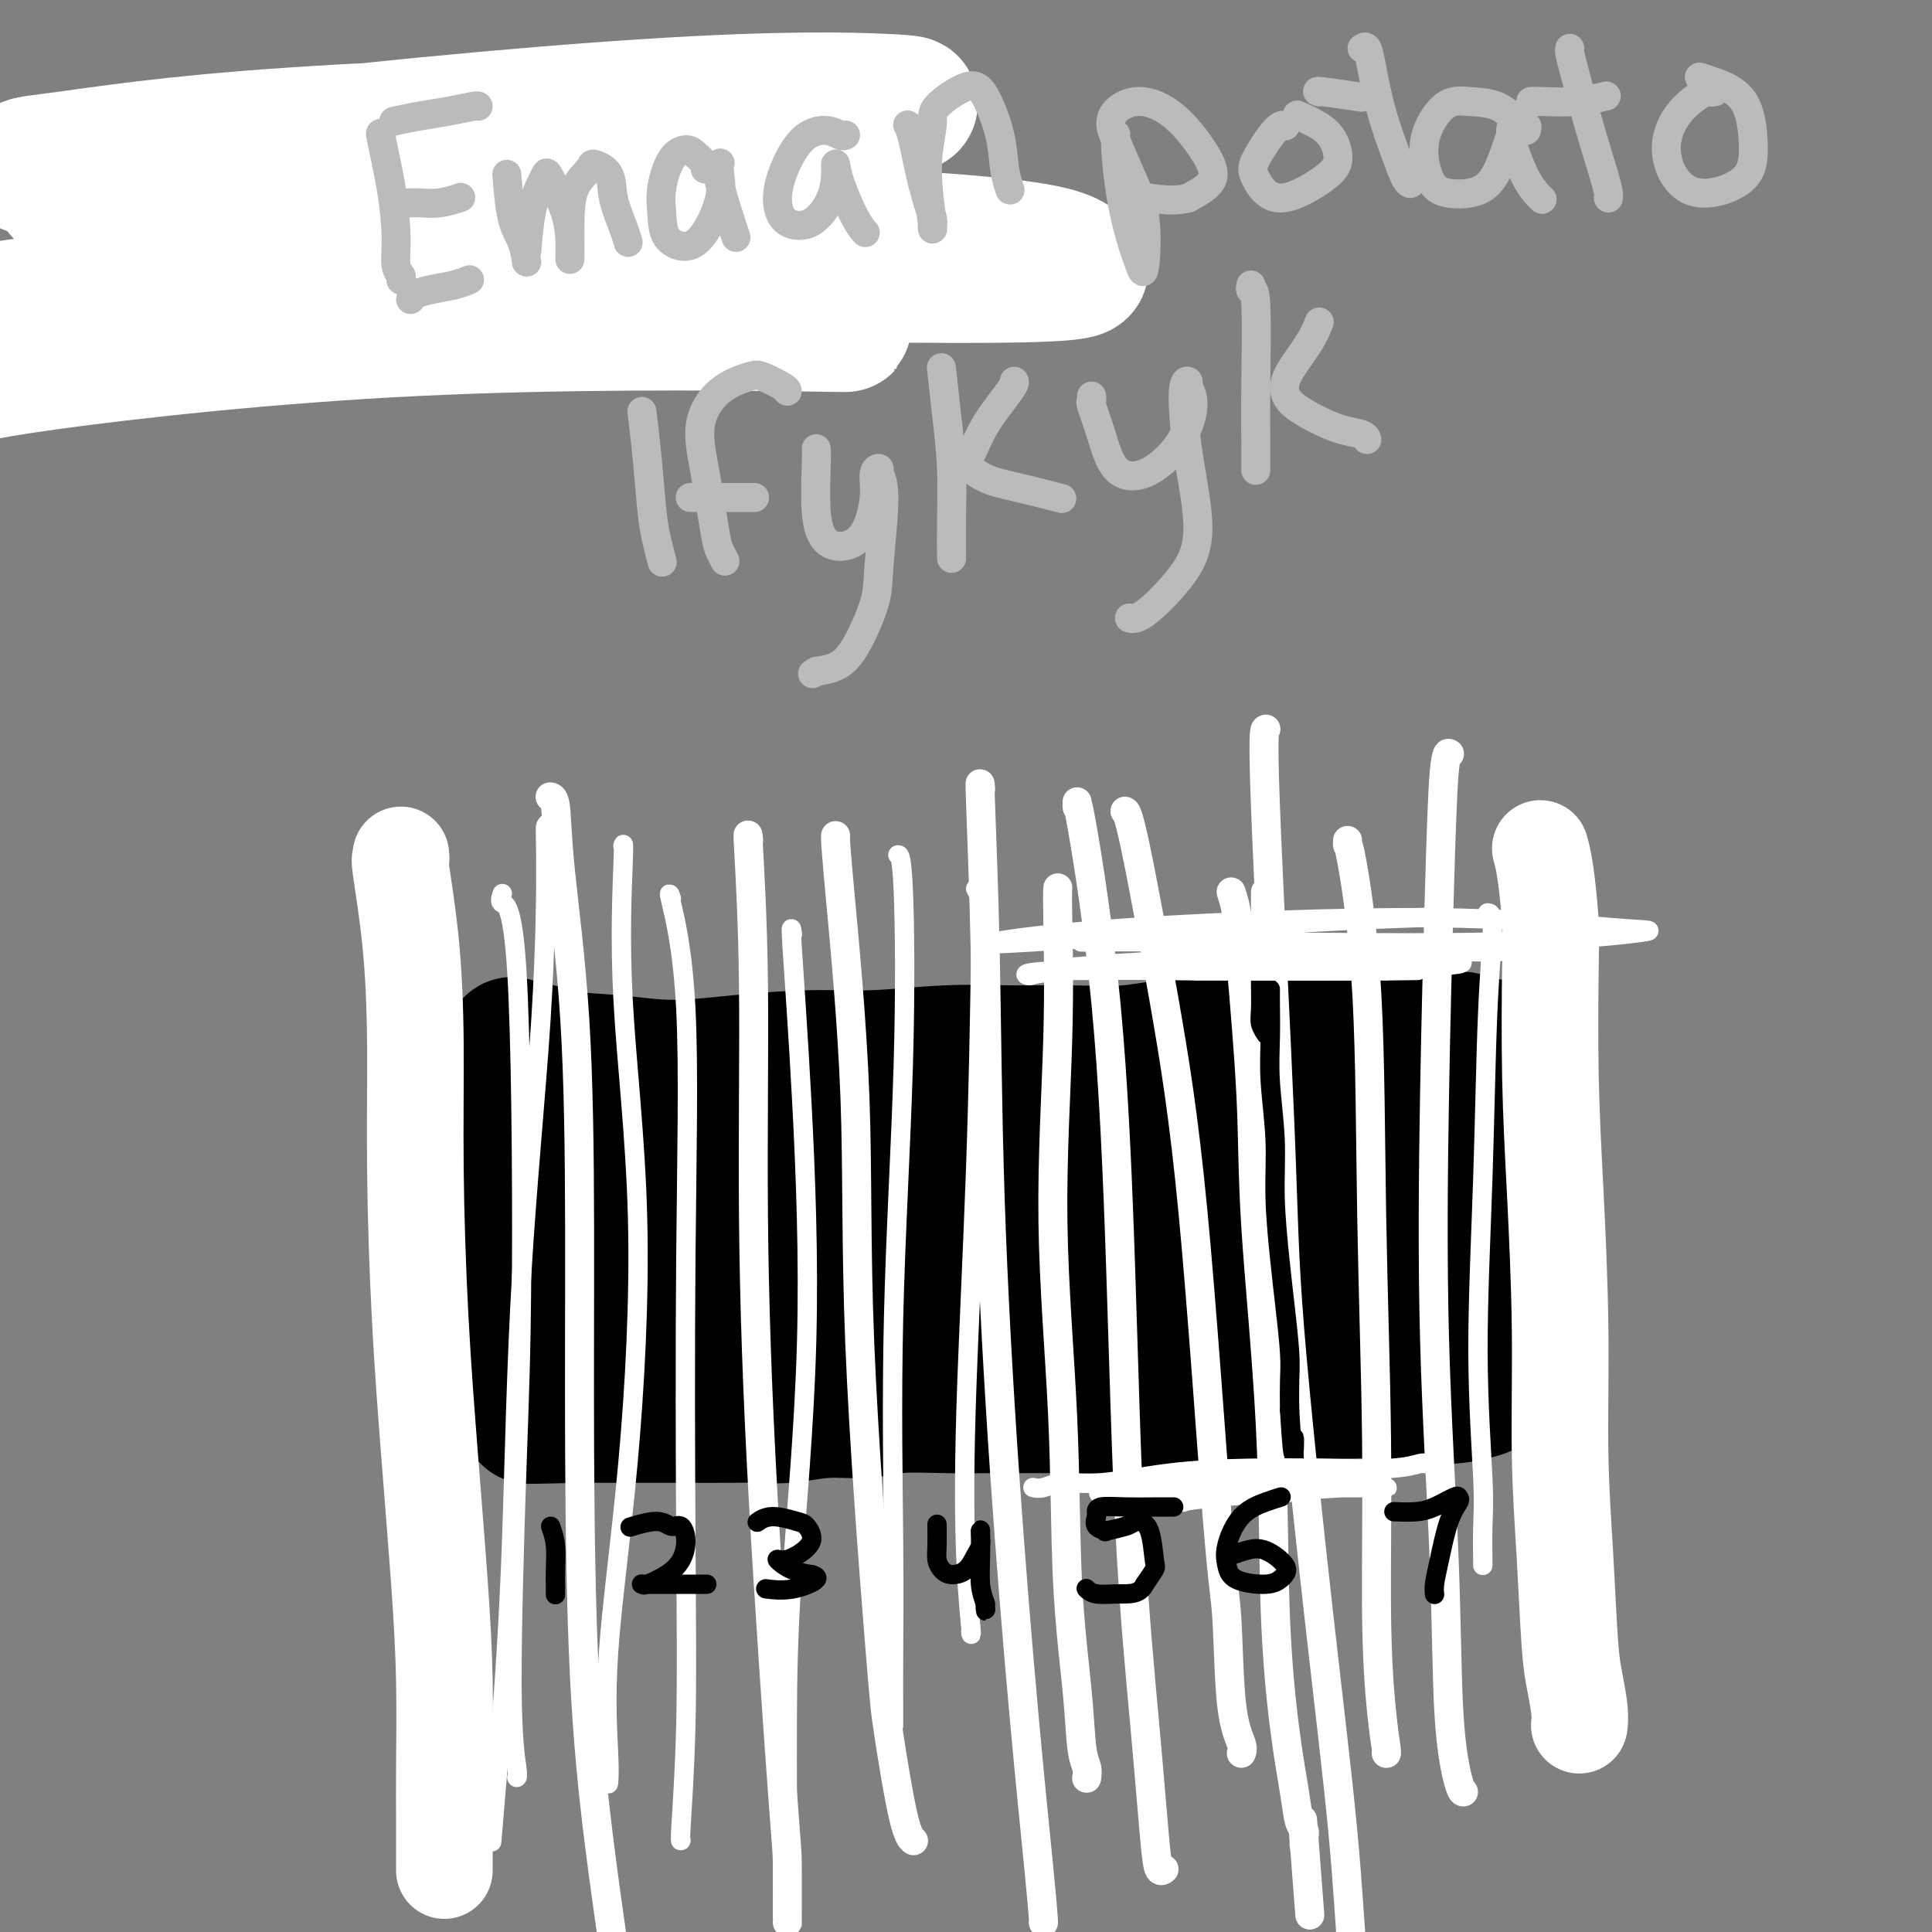 <svg viewBox='0 0 400 400' version='1.1' xmlns='http://www.w3.org/2000/svg' xmlns:xlink='http://www.w3.org/1999/xlink'><rect x="0" y="0" width="400" height="400" fill="#808080" stroke="none"/><g fill='none' stroke='rgb(0,0,0)' stroke-width='28' stroke-linecap='round' stroke-linejoin='round'><path d='M124,226c-0.213,0.082 -0.426,0.163 0,0c0.426,-0.163 1.491,-0.572 4,-1c2.509,-0.428 6.463,-0.875 11,-1c4.537,-0.125 9.658,0.073 15,0c5.342,-0.073 10.904,-0.416 16,-1c5.096,-0.584 9.726,-1.409 15,-2c5.274,-0.591 11.194,-0.947 15,-1c3.806,-0.053 5.499,0.197 10,0c4.501,-0.197 11.809,-0.841 16,-1c4.191,-0.159 5.266,0.167 8,0c2.734,-0.167 7.128,-0.829 11,-1c3.872,-0.171 7.223,0.147 10,0c2.777,-0.147 4.982,-0.761 8,-1c3.018,-0.239 6.851,-0.103 10,0c3.149,0.103 5.614,0.172 8,0c2.386,-0.172 4.693,-0.586 7,-1'/><path d='M288,216c26.578,-1.553 11.024,-0.436 6,0c-5.024,0.436 0.482,0.189 3,0c2.518,-0.189 2.047,-0.321 2,0c-0.047,0.321 0.330,1.097 0,2c-0.330,0.903 -1.368,1.935 -2,3c-0.632,1.065 -0.860,2.163 -1,4c-0.140,1.837 -0.192,4.413 0,7c0.192,2.587 0.630,5.185 1,8c0.370,2.815 0.674,5.849 1,9c0.326,3.151 0.676,6.421 1,9c0.324,2.579 0.624,4.466 1,7c0.376,2.534 0.830,5.715 1,8c0.170,2.285 0.056,3.674 0,5c-0.056,1.326 -0.053,2.588 0,3c0.053,0.412 0.158,-0.025 0,0c-0.158,0.025 -0.579,0.513 -1,1'/><path d='M300,282c-0.416,7.736 -3.456,2.076 -6,0c-2.544,-2.076 -4.591,-0.566 -8,0c-3.409,0.566 -8.180,0.189 -13,0c-4.820,-0.189 -9.688,-0.191 -14,0c-4.312,0.191 -8.069,0.573 -13,1c-4.931,0.427 -11.035,0.898 -16,1c-4.965,0.102 -8.792,-0.165 -13,0c-4.208,0.165 -8.799,0.762 -13,1c-4.201,0.238 -8.013,0.115 -12,0c-3.987,-0.115 -8.148,-0.223 -12,0c-3.852,0.223 -7.396,0.778 -11,1c-3.604,0.222 -7.267,0.112 -11,0c-3.733,-0.112 -7.537,-0.226 -11,0c-3.463,0.226 -6.586,0.792 -10,1c-3.414,0.208 -7.118,0.060 -10,0c-2.882,-0.060 -4.941,-0.030 -7,0'/><path d='M120,287c-28.464,0.522 -9.624,-0.673 -3,-1c6.624,-0.327 1.034,0.214 -1,-1c-2.034,-1.214 -0.510,-4.181 0,-6c0.510,-1.819 0.008,-2.488 0,-4c-0.008,-1.512 0.478,-3.865 1,-6c0.522,-2.135 1.080,-4.052 1,-7c-0.080,-2.948 -0.797,-6.928 -1,-10c-0.203,-3.072 0.107,-5.236 0,-8c-0.107,-2.764 -0.632,-6.128 -1,-9c-0.368,-2.872 -0.579,-5.254 -1,-7c-0.421,-1.746 -1.051,-2.857 -1,-4c0.051,-1.143 0.781,-2.317 1,-3c0.219,-0.683 -0.075,-0.874 1,-1c1.075,-0.126 3.520,-0.188 6,0c2.480,0.188 4.994,0.625 9,1c4.006,0.375 9.503,0.687 15,1'/><path d='M146,222c7.711,0.156 11.490,0.047 16,0c4.510,-0.047 9.752,-0.030 15,0c5.248,0.030 10.502,0.074 15,0c4.498,-0.074 8.239,-0.268 12,0c3.761,0.268 7.541,0.996 11,1c3.459,0.004 6.597,-0.717 10,-1c3.403,-0.283 7.072,-0.128 10,0c2.928,0.128 5.117,0.227 8,0c2.883,-0.227 6.461,-0.782 9,-1c2.539,-0.218 4.038,-0.101 6,0c1.962,0.101 4.385,0.185 7,0c2.615,-0.185 5.422,-0.641 8,-1c2.578,-0.359 4.928,-0.622 7,-1c2.072,-0.378 3.865,-0.871 6,-1c2.135,-0.129 4.610,0.106 7,0c2.390,-0.106 4.695,-0.553 7,-1'/><path d='M300,217c13.983,-0.931 6.441,-0.259 4,0c-2.441,0.259 0.219,0.106 2,0c1.781,-0.106 2.684,-0.163 3,0c0.316,0.163 0.046,0.547 0,1c-0.046,0.453 0.131,0.974 0,2c-0.131,1.026 -0.571,2.558 -1,4c-0.429,1.442 -0.848,2.796 -1,4c-0.152,1.204 -0.037,2.259 0,4c0.037,1.741 -0.004,4.166 0,6c0.004,1.834 0.053,3.075 0,5c-0.053,1.925 -0.207,4.534 0,6c0.207,1.466 0.774,1.788 1,3c0.226,1.212 0.112,3.315 0,5c-0.112,1.685 -0.223,2.954 0,4c0.223,1.046 0.778,1.870 1,3c0.222,1.130 0.111,2.565 0,4'/><path d='M309,268c-0.000,8.611 -0.000,4.640 0,4c0.000,-0.640 0.001,2.051 0,4c-0.001,1.949 -0.003,3.156 0,4c0.003,0.844 0.011,1.325 0,2c-0.011,0.675 -0.039,1.543 0,2c0.039,0.457 0.147,0.502 0,1c-0.147,0.498 -0.549,1.450 -1,2c-0.451,0.550 -0.953,0.698 -2,1c-1.047,0.302 -2.641,0.759 -5,1c-2.359,0.241 -5.484,0.265 -8,0c-2.516,-0.265 -4.424,-0.818 -7,-1c-2.576,-0.182 -5.820,0.006 -9,0c-3.180,-0.006 -6.296,-0.208 -9,0c-2.704,0.208 -4.997,0.825 -8,1c-3.003,0.175 -6.715,-0.093 -10,0c-3.285,0.093 -6.142,0.546 -9,1'/><path d='M241,290c-12.454,0.691 -10.091,0.917 -11,1c-0.909,0.083 -5.092,0.021 -9,0c-3.908,-0.021 -7.543,-0.002 -10,0c-2.457,0.002 -3.736,-0.015 -6,0c-2.264,0.015 -5.514,0.060 -9,0c-3.486,-0.060 -7.208,-0.226 -10,0c-2.792,0.226 -4.656,0.845 -7,1c-2.344,0.155 -5.170,-0.155 -8,0c-2.830,0.155 -5.664,0.774 -8,1c-2.336,0.226 -4.174,0.061 -6,0c-1.826,-0.061 -3.642,-0.016 -6,0c-2.358,0.016 -5.259,0.004 -8,0c-2.741,-0.004 -5.322,-0.001 -7,0c-1.678,0.001 -2.452,0.000 -4,0c-1.548,-0.000 -3.871,-0.000 -6,0c-2.129,0.000 -4.065,0.000 -6,0'/><path d='M120,293c-19.262,0.449 -6.917,0.071 -3,0c3.917,-0.071 -0.593,0.164 -3,0c-2.407,-0.164 -2.712,-0.728 -3,-1c-0.288,-0.272 -0.560,-0.251 -1,-1c-0.440,-0.749 -1.050,-2.269 -1,-4c0.050,-1.731 0.759,-3.672 1,-6c0.241,-2.328 0.013,-5.042 0,-7c-0.013,-1.958 0.189,-3.161 0,-5c-0.189,-1.839 -0.768,-4.315 -1,-7c-0.232,-2.685 -0.118,-5.578 0,-8c0.118,-2.422 0.238,-4.374 0,-6c-0.238,-1.626 -0.834,-2.927 -1,-5c-0.166,-2.073 0.100,-4.916 0,-7c-0.100,-2.084 -0.565,-3.407 -1,-5c-0.435,-1.593 -0.838,-3.455 -1,-5c-0.162,-1.545 -0.081,-2.772 0,-4'/><path d='M106,222c-0.339,-10.374 0.314,-3.808 1,-2c0.686,1.808 1.404,-1.140 3,-2c1.596,-0.860 4.071,0.368 7,1c2.929,0.632 6.313,0.668 10,1c3.687,0.332 7.678,0.961 12,1c4.322,0.039 8.976,-0.511 14,-1c5.024,-0.489 10.417,-0.916 15,-1c4.583,-0.084 8.355,0.175 13,0c4.645,-0.175 10.162,-0.783 15,-1c4.838,-0.217 8.996,-0.043 13,0c4.004,0.043 7.852,-0.045 12,0c4.148,0.045 8.595,0.222 12,0c3.405,-0.222 5.768,-0.843 8,-1c2.232,-0.157 4.332,0.150 8,0c3.668,-0.150 8.905,-0.757 12,-1c3.095,-0.243 4.047,-0.121 5,0'/><path d='M266,216c20.990,-0.984 9.967,-0.944 7,-1c-2.967,-0.056 2.124,-0.207 4,0c1.876,0.207 0.536,0.774 0,1c-0.536,0.226 -0.268,0.113 0,0'/></g>
<g fill='none' stroke='rgb(255,255,255)' stroke-width='20' stroke-linecap='round' stroke-linejoin='round'><path d='M319,176c-0.083,-0.296 -0.167,-0.593 0,0c0.167,0.593 0.583,2.075 1,5c0.417,2.925 0.834,7.294 1,10c0.166,2.706 0.082,3.750 0,9c-0.082,5.250 -0.163,14.704 0,23c0.163,8.296 0.568,15.432 1,24c0.432,8.568 0.889,18.568 1,28c0.111,9.432 -0.124,18.294 0,26c0.124,7.706 0.608,14.254 1,21c0.392,6.746 0.694,13.688 1,18c0.306,4.312 0.618,5.992 1,8c0.382,2.008 0.834,4.342 1,6c0.166,1.658 0.045,2.639 0,3c-0.045,0.361 -0.013,0.103 0,0c0.013,-0.103 0.006,-0.052 0,0'/><path d='M83,177c0.052,0.523 0.104,1.045 0,1c-0.104,-0.045 -0.366,-0.659 0,2c0.366,2.659 1.358,8.591 2,15c0.642,6.409 0.935,13.293 1,21c0.065,7.707 -0.098,16.235 0,26c0.098,9.765 0.457,20.766 1,31c0.543,10.234 1.270,19.701 2,29c0.730,9.299 1.464,18.429 2,26c0.536,7.571 0.876,13.581 1,20c0.124,6.419 0.033,13.247 0,18c-0.033,4.753 -0.009,7.431 0,10c0.009,2.569 0.002,5.029 0,7c-0.002,1.971 -0.001,3.454 0,4c0.001,0.546 0.000,0.156 0,0c-0.000,-0.156 -0.000,-0.078 0,0'/></g>
<g fill='none' stroke='rgb(0,0,0)' stroke-width='20' stroke-linecap='round' stroke-linejoin='round'><path d='M136,243c0.382,0.061 0.763,0.123 0,0c-0.763,-0.123 -2.671,-0.430 2,-1c4.671,-0.570 15.919,-1.404 28,-2c12.081,-0.596 24.993,-0.954 37,-1c12.007,-0.046 23.110,0.220 32,0c8.890,-0.220 15.568,-0.925 20,-1c4.432,-0.075 6.619,0.480 9,1c2.381,0.520 4.955,1.003 7,1c2.045,-0.003 3.560,-0.494 5,0c1.440,0.494 2.805,1.971 4,3c1.195,1.029 2.222,1.609 3,2c0.778,0.391 1.308,0.594 -1,1c-2.308,0.406 -7.454,1.016 -17,1c-9.546,-0.016 -23.493,-0.658 -38,-1c-14.507,-0.342 -29.573,-0.383 -41,0c-11.427,0.383 -19.213,1.192 -27,2'/><path d='M159,248c-23.685,1.589 -20.898,4.061 -22,6c-1.102,1.939 -6.094,3.346 -9,4c-2.906,0.654 -3.726,0.556 -1,1c2.726,0.444 8.999,1.431 18,1c9.001,-0.431 20.730,-2.281 33,-3c12.270,-0.719 25.081,-0.308 37,0c11.919,0.308 22.948,0.512 31,1c8.052,0.488 13.128,1.260 18,2c4.872,0.740 9.539,1.446 12,2c2.461,0.554 2.717,0.954 3,1c0.283,0.046 0.592,-0.264 0,0c-0.592,0.264 -2.087,1.101 -6,1c-3.913,-0.101 -10.245,-1.140 -19,-2c-8.755,-0.860 -19.934,-1.539 -30,-2c-10.066,-0.461 -19.019,-0.703 -27,-1c-7.981,-0.297 -14.991,-0.648 -22,-1'/><path d='M175,258c-19.317,-0.761 -15.610,-0.165 -17,0c-1.390,0.165 -7.878,-0.102 -12,0c-4.122,0.102 -5.879,0.574 -7,1c-1.121,0.426 -1.607,0.807 -2,1c-0.393,0.193 -0.693,0.198 1,0c1.693,-0.198 5.380,-0.599 13,0c7.620,0.599 19.175,2.198 27,3c7.825,0.802 11.922,0.808 18,1c6.078,0.192 14.139,0.569 19,1c4.861,0.431 6.522,0.914 7,1c0.478,0.086 -0.226,-0.226 0,0c0.226,0.226 1.384,0.989 -5,1c-6.384,0.011 -20.309,-0.729 -27,-1c-6.691,-0.271 -6.148,-0.073 -10,0c-3.852,0.073 -12.101,0.021 -18,0c-5.899,-0.021 -9.450,-0.010 -13,0'/><path d='M149,266c-13.275,-0.005 -9.962,-0.016 -10,0c-0.038,0.016 -3.425,0.061 -6,0c-2.575,-0.061 -4.336,-0.226 -6,0c-1.664,0.226 -3.229,0.844 -4,1c-0.771,0.156 -0.746,-0.150 -1,0c-0.254,0.150 -0.787,0.757 -1,1c-0.213,0.243 -0.107,0.121 0,0'/></g>
<g fill='none' stroke='rgb(255,255,255)' stroke-width='6' stroke-linecap='round' stroke-linejoin='round'><path d='M114,165c-0.105,-0.011 -0.210,-0.022 0,0c0.210,0.022 0.735,0.078 1,2c0.265,1.922 0.269,5.712 1,13c0.731,7.288 2.190,18.076 3,31c0.810,12.924 0.970,27.985 1,43c0.030,15.015 -0.069,29.986 0,46c0.069,16.014 0.306,33.072 1,47c0.694,13.928 1.846,24.727 3,34c1.154,9.273 2.309,17.022 3,22c0.691,4.978 0.917,7.186 1,8c0.083,0.814 0.024,0.232 0,0c-0.024,-0.232 -0.012,-0.116 0,0'/><path d='M155,174c-0.121,-1.215 -0.243,-2.430 0,2c0.243,4.430 0.850,14.504 1,28c0.150,13.496 -0.156,30.413 0,48c0.156,17.587 0.774,35.843 2,58c1.226,22.157 3.061,48.213 4,61c0.939,12.787 0.984,12.304 1,15c0.016,2.696 0.004,8.572 0,11c-0.004,2.428 -0.001,1.408 0,1c0.001,-0.408 0.001,-0.204 0,0'/><path d='M203,163c0.027,0.324 0.054,0.648 0,0c-0.054,-0.648 -0.188,-2.269 0,3c0.188,5.269 0.698,17.428 1,32c0.302,14.572 0.396,31.558 1,50c0.604,18.442 1.717,38.339 3,57c1.283,18.661 2.736,36.086 4,50c1.264,13.914 2.339,24.317 3,31c0.661,6.683 0.909,9.645 1,11c0.091,1.355 0.026,1.101 0,1c-0.026,-0.101 -0.013,-0.051 0,0'/><path d='M262,151c0.085,-0.045 0.170,-0.089 0,0c-0.170,0.089 -0.596,0.313 0,16c0.596,15.687 2.215,46.839 3,66c0.785,19.161 0.736,26.332 2,42c1.264,15.668 3.841,39.833 6,59c2.159,19.167 3.899,33.335 5,45c1.101,11.665 1.563,20.828 2,26c0.437,5.172 0.848,6.354 1,6c0.152,-0.354 0.043,-2.244 0,-3c-0.043,-0.756 -0.022,-0.378 0,0'/><path d='M300,156c0.090,0.051 0.180,0.101 0,0c-0.180,-0.101 -0.630,-0.355 -1,4c-0.370,4.355 -0.661,13.317 -1,25c-0.339,11.683 -0.725,26.087 -1,42c-0.275,15.913 -0.438,33.336 0,50c0.438,16.664 1.476,32.570 2,46c0.524,13.430 0.532,24.383 1,32c0.468,7.617 1.395,11.897 2,14c0.605,2.103 0.887,2.029 1,2c0.113,-0.029 0.056,-0.015 0,0'/><path d='M223,166c0.017,0.756 0.034,1.512 0,1c-0.034,-0.512 -0.119,-2.291 1,4c1.119,6.291 3.441,20.653 5,37c1.559,16.347 2.354,34.679 3,54c0.646,19.321 1.144,39.632 2,56c0.856,16.368 2.072,28.792 3,39c0.928,10.208 1.568,18.200 2,23c0.432,4.800 0.655,6.408 1,7c0.345,0.592 0.813,0.169 1,0c0.187,-0.169 0.094,-0.085 0,0'/><path d='M173,173c-0.022,0.017 -0.045,0.034 0,1c0.045,0.966 0.157,2.882 1,12c0.843,9.118 2.417,25.437 3,41c0.583,15.563 0.174,30.370 1,51c0.826,20.630 2.887,47.083 4,61c1.113,13.917 1.278,15.297 2,20c0.722,4.703 2.002,12.728 3,17c0.998,4.272 1.714,4.792 2,5c0.286,0.208 0.143,0.104 0,0'/><path d='M233,168c-0.083,-0.052 -0.167,-0.104 0,0c0.167,0.104 0.584,0.364 2,7c1.416,6.636 3.831,19.649 6,32c2.169,12.351 4.091,24.041 6,44c1.909,19.959 3.804,48.189 5,63c1.196,14.811 1.693,16.204 2,21c0.307,4.796 0.422,12.997 1,18c0.578,5.003 1.617,6.809 2,8c0.383,1.191 0.109,1.769 0,2c-0.109,0.231 -0.055,0.116 0,0'/><path d='M219,184c0.012,-0.159 0.024,-0.319 0,0c-0.024,0.319 -0.085,1.116 0,6c0.085,4.884 0.317,13.855 0,25c-0.317,11.145 -1.182,24.463 -1,38c0.182,13.537 1.412,27.293 2,40c0.588,12.707 0.536,24.365 1,34c0.464,9.635 1.445,17.248 2,23c0.555,5.752 0.685,9.645 1,12c0.315,2.355 0.816,3.173 1,4c0.184,0.827 0.053,1.665 0,2c-0.053,0.335 -0.026,0.168 0,0'/><path d='M279,174c-0.028,0.497 -0.056,0.994 0,1c0.056,0.006 0.196,-0.479 1,4c0.804,4.479 2.271,13.921 3,27c0.729,13.079 0.721,29.796 1,46c0.279,16.204 0.845,31.897 1,46c0.155,14.103 -0.102,26.616 0,36c0.102,9.384 0.563,15.639 1,20c0.437,4.361 0.848,6.828 1,8c0.152,1.172 0.043,1.049 0,1c-0.043,-0.049 -0.022,-0.025 0,0'/><path d='M255,185c-0.099,-0.299 -0.197,-0.598 0,0c0.197,0.598 0.691,2.092 1,4c0.309,1.908 0.435,4.231 1,11c0.565,6.769 1.569,17.986 2,27c0.431,9.014 0.290,15.827 1,27c0.710,11.173 2.270,26.706 3,41c0.730,14.294 0.630,27.349 1,38c0.370,10.651 1.209,18.896 2,25c0.791,6.104 1.532,10.066 2,13c0.468,2.934 0.661,4.842 1,6c0.339,1.158 0.823,1.568 1,2c0.177,0.432 0.048,0.885 0,1c-0.048,0.115 -0.014,-0.110 0,0c0.014,0.110 0.007,0.555 0,1'/><path d='M270,381c2.321,30.338 0.622,8.183 0,0c-0.622,-8.183 -0.167,-2.396 0,0c0.167,2.396 0.048,1.399 0,1c-0.048,-0.399 -0.024,-0.199 0,0'/><path d='M262,185c-0.001,-0.268 -0.002,-0.535 0,0c0.002,0.535 0.007,1.873 0,4c-0.007,2.127 -0.026,5.043 0,9c0.026,3.957 0.098,8.955 0,13c-0.098,4.045 -0.367,7.138 0,11c0.367,3.862 1.370,8.495 2,13c0.630,4.505 0.887,8.882 1,13c0.113,4.118 0.083,7.976 0,12c-0.083,4.024 -0.218,8.214 0,11c0.218,2.786 0.791,4.169 1,6c0.209,1.831 0.056,4.109 0,6c-0.056,1.891 -0.015,3.394 0,5c0.015,1.606 0.004,3.316 0,5c-0.004,1.684 -0.002,3.342 0,5'/><path d='M266,298c0.558,18.161 -0.046,7.064 0,4c0.046,-3.064 0.743,1.906 1,4c0.257,2.094 0.073,1.313 0,1c-0.073,-0.313 -0.037,-0.156 0,0'/></g>
<g fill='none' stroke='rgb(0,0,0)' stroke-width='4' stroke-linecap='round' stroke-linejoin='round'><path d='M263,205c0.002,-0.180 0.005,-0.359 0,0c-0.005,0.359 -0.016,1.257 0,3c0.016,1.743 0.060,4.330 0,7c-0.060,2.670 -0.224,5.423 0,9c0.224,3.577 0.834,7.979 1,12c0.166,4.021 -0.113,7.662 0,12c0.113,4.338 0.619,9.372 1,13c0.381,3.628 0.638,5.849 1,9c0.362,3.151 0.828,7.233 1,10c0.172,2.767 0.049,4.219 0,6c-0.049,1.781 -0.025,3.890 0,6'/><path d='M267,292c0.862,14.547 1.015,7.415 1,6c-0.015,-1.415 -0.200,2.889 0,5c0.200,2.111 0.785,2.030 1,2c0.215,-0.030 0.062,-0.009 0,0c-0.062,0.009 -0.031,0.004 0,0'/></g>
<g fill='none' stroke='rgb(255,255,255)' stroke-width='4' stroke-linecap='round' stroke-linejoin='round'><path d='M295,303c0.018,0.030 0.035,0.060 0,0c-0.035,-0.060 -0.123,-0.211 -1,0c-0.877,0.211 -2.542,0.782 -6,1c-3.458,0.218 -8.707,0.082 -14,0c-5.293,-0.082 -10.629,-0.109 -16,0c-5.371,0.109 -10.777,0.355 -16,1c-5.223,0.645 -10.261,1.689 -14,2c-3.739,0.311 -6.177,-0.113 -8,0c-1.823,0.113 -3.029,0.761 -4,1c-0.971,0.239 -1.706,0.068 -2,0c-0.294,-0.068 -0.147,-0.034 0,0'/><path d='M279,307c0.008,0.023 0.016,0.046 -2,0c-2.016,-0.046 -6.055,-0.160 -13,0c-6.945,0.160 -16.795,0.593 -23,1c-6.205,0.407 -8.763,0.788 -11,1c-2.237,0.212 -4.152,0.253 -1,0c3.152,-0.253 11.371,-0.802 20,-1c8.629,-0.198 17.668,-0.047 24,0c6.332,0.047 9.956,-0.012 12,0c2.044,0.012 2.509,0.094 2,0c-0.509,-0.094 -1.992,-0.365 -9,0c-7.008,0.365 -19.541,1.368 -26,2c-6.459,0.632 -6.846,0.895 -7,1c-0.154,0.105 -0.077,0.053 0,0'/></g>
<g fill='none' stroke='rgb(0,0,0)' stroke-width='4' stroke-linecap='round' stroke-linejoin='round'><path d='M262,214c0.113,0.168 0.226,0.335 0,0c-0.226,-0.335 -0.793,-1.173 -1,-2c-0.207,-0.827 -0.056,-1.642 0,-3c0.056,-1.358 0.015,-3.260 0,-5c-0.015,-1.740 -0.004,-3.317 0,-5c0.004,-1.683 0.001,-3.472 0,-5c-0.001,-1.528 -0.000,-2.796 0,-3c0.000,-0.204 0.000,0.656 0,1c-0.000,0.344 -0.000,0.172 0,0'/></g>
<g fill='none' stroke='rgb(255,255,255)' stroke-width='4' stroke-linecap='round' stroke-linejoin='round'><path d='M293,190c1.890,-0.067 3.780,-0.135 0,0c-3.780,0.135 -13.229,0.472 -22,1c-8.771,0.528 -16.864,1.246 -27,2c-10.136,0.754 -22.315,1.544 -30,2c-7.685,0.456 -10.875,0.579 -8,0c2.875,-0.579 11.816,-1.860 29,-3c17.184,-1.140 42.611,-2.137 61,-2c18.389,0.137 29.741,1.410 37,2c7.259,0.590 10.426,0.498 7,1c-3.426,0.502 -13.443,1.598 -29,2c-15.557,0.402 -36.653,0.111 -52,0c-15.347,-0.111 -24.944,-0.041 -30,0c-5.056,0.041 -5.572,0.052 -5,0c0.572,-0.052 2.231,-0.168 13,0c10.769,0.168 30.648,0.619 43,1c12.352,0.381 17.176,0.690 22,1'/><path d='M302,197c13.346,0.261 7.711,-0.085 2,0c-5.711,0.085 -11.497,0.603 -23,1c-11.503,0.397 -28.723,0.675 -39,1c-10.277,0.325 -13.610,0.699 -17,1c-3.390,0.301 -6.836,0.529 0,0c6.836,-0.529 23.953,-1.817 38,-2c14.047,-0.183 25.025,0.738 31,1c5.975,0.262 6.949,-0.135 8,0c1.051,0.135 2.180,0.803 -6,1c-8.180,0.197 -25.669,-0.077 -41,0c-15.331,0.077 -28.505,0.504 -35,1c-6.495,0.496 -6.312,1.061 -7,1c-0.688,-0.061 -2.246,-0.748 6,-1c8.246,-0.252 26.297,-0.068 39,0c12.703,0.068 20.058,0.019 24,0c3.942,-0.019 4.471,-0.010 5,0'/><path d='M287,201c12.167,-0.155 5.583,-0.042 -5,0c-10.583,0.042 -25.167,0.012 -31,0c-5.833,-0.012 -2.917,-0.006 0,0'/><path d='M139,186c-0.339,-0.930 -0.678,-1.860 0,1c0.678,2.860 2.374,9.510 3,22c0.626,12.490 0.182,30.821 0,51c-0.182,20.179 -0.101,42.205 0,59c0.101,16.795 0.223,28.357 0,38c-0.223,9.643 -0.791,17.365 -1,21c-0.209,3.635 -0.060,3.181 0,3c0.060,-0.181 0.030,-0.091 0,0'/><path d='M129,175c-0.026,0.122 -0.053,0.244 0,0c0.053,-0.244 0.185,-0.855 0,4c-0.185,4.855 -0.687,15.176 0,28c0.687,12.824 2.562,28.151 3,45c0.438,16.849 -0.562,35.219 -2,51c-1.438,15.781 -3.313,28.972 -4,39c-0.687,10.028 -0.185,16.892 0,21c0.185,4.108 0.053,5.459 0,6c-0.053,0.541 -0.026,0.270 0,0'/><path d='M104,185c-0.304,0.858 -0.608,1.716 0,2c0.608,0.284 2.128,-0.005 3,14c0.872,14.005 1.095,42.302 1,61c-0.095,18.698 -0.509,27.795 -1,42c-0.491,14.205 -1.059,33.519 -1,45c0.059,11.481 0.747,15.130 1,17c0.253,1.870 0.072,1.963 0,2c-0.072,0.037 -0.036,0.019 0,0'/><path d='M114,170c-0.424,0.298 -0.848,0.596 -1,1c-0.152,0.404 -0.032,0.913 0,7c0.032,6.087 -0.023,17.750 -1,33c-0.977,15.250 -2.875,34.086 -4,53c-1.125,18.914 -1.477,37.905 -2,53c-0.523,15.095 -1.218,26.295 -2,37c-0.782,10.705 -1.652,20.916 -2,25c-0.348,4.084 -0.174,2.042 0,0'/><path d='M186,177c-0.097,-0.005 -0.194,-0.010 0,0c0.194,0.010 0.679,0.036 1,7c0.321,6.964 0.478,20.865 0,37c-0.478,16.135 -1.592,34.502 -2,52c-0.408,17.498 -0.109,34.125 0,46c0.109,11.875 0.029,18.997 0,24c-0.029,5.003 -0.008,7.885 0,10c0.008,2.115 0.002,3.461 0,4c-0.002,0.539 -0.001,0.269 0,0'/><path d='M164,193c0.047,0.315 0.093,0.629 0,0c-0.093,-0.629 -0.326,-2.202 0,3c0.326,5.202 1.212,17.179 2,32c0.788,14.821 1.479,32.486 1,50c-0.479,17.514 -2.128,34.875 -3,48c-0.872,13.125 -0.966,22.013 -1,29c-0.034,6.987 -0.009,12.073 0,15c0.009,2.927 0.003,3.693 0,4c-0.003,0.307 -0.001,0.153 0,0'/><path d='M202,184c0.408,0.723 0.816,1.446 1,3c0.184,1.554 0.144,3.938 0,13c-0.144,9.062 -0.392,24.803 -1,42c-0.608,17.197 -1.574,35.851 -2,50c-0.426,14.149 -0.310,23.792 0,31c0.310,7.208 0.814,11.979 1,14c0.186,2.021 0.053,1.292 0,1c-0.053,-0.292 -0.027,-0.146 0,0'/><path d='M308,189c0.516,0.020 1.032,0.041 1,3c-0.032,2.959 -0.611,8.858 -1,18c-0.389,9.142 -0.588,21.529 -1,34c-0.412,12.471 -1.039,25.026 -1,36c0.039,10.974 0.742,20.366 1,26c0.258,5.634 0.069,7.510 0,10c-0.069,2.490 -0.019,5.593 0,7c0.019,1.407 0.005,1.116 0,1c-0.005,-0.116 -0.003,-0.058 0,0'/></g>
<g fill='none' stroke='rgb(0,0,0)' stroke-width='4' stroke-linecap='round' stroke-linejoin='round'><path d='M114,316c0.423,1.199 0.845,2.399 1,4c0.155,1.601 0.041,3.604 0,5c-0.041,1.396 -0.011,2.183 0,3c0.011,0.817 0.003,1.662 0,2c-0.003,0.338 -0.002,0.169 0,0'/><path d='M131,316c-0.489,0.148 -0.978,0.296 0,0c0.978,-0.296 3.423,-1.037 5,-1c1.577,0.037 2.285,0.853 3,1c0.715,0.147 1.435,-0.373 2,0c0.565,0.373 0.975,1.641 1,3c0.025,1.359 -0.335,2.809 -1,4c-0.665,1.191 -1.636,2.123 -3,3c-1.364,0.877 -3.121,1.699 -4,2c-0.879,0.301 -0.879,0.081 -1,0c-0.121,-0.081 -0.361,-0.022 0,0c0.361,0.022 1.324,0.006 3,0c1.676,-0.006 4.067,-0.002 6,0c1.933,0.002 3.410,0.000 4,0c0.590,-0.000 0.295,-0.000 0,0'/><path d='M157,315c-0.201,0.140 -0.402,0.281 0,0c0.402,-0.281 1.405,-0.983 3,-1c1.595,-0.017 3.780,0.651 5,1c1.220,0.349 1.474,0.379 2,1c0.526,0.621 1.325,1.833 1,3c-0.325,1.167 -1.774,2.288 -3,3c-1.226,0.712 -2.229,1.013 -3,1c-0.771,-0.013 -1.309,-0.342 -1,0c0.309,0.342 1.466,1.353 3,2c1.534,0.647 3.443,0.930 4,1c0.557,0.070 -0.240,-0.072 0,0c0.240,0.072 1.518,0.360 1,1c-0.518,0.640 -2.832,1.634 -5,2c-2.168,0.366 -4.191,0.105 -5,0c-0.809,-0.105 -0.405,-0.052 0,0'/><path d='M194,316c-0.005,-0.376 -0.011,-0.752 0,0c0.011,0.752 0.037,2.631 0,4c-0.037,1.369 -0.137,2.228 0,3c0.137,0.772 0.510,1.459 1,2c0.490,0.541 1.098,0.938 2,1c0.902,0.062 2.098,-0.211 3,-1c0.902,-0.789 1.510,-2.092 2,-3c0.490,-0.908 0.863,-1.419 1,-2c0.137,-0.581 0.040,-1.233 0,-2c-0.040,-0.767 -0.021,-1.649 0,-1c0.021,0.649 0.044,2.829 0,5c-0.044,2.171 -0.155,4.335 0,6c0.155,1.665 0.578,2.833 1,4'/><path d='M204,332c0.156,2.400 0.044,1.400 0,1c-0.044,-0.400 -0.022,-0.200 0,0'/><path d='M243,312c-0.370,0.002 -0.740,0.004 -1,0c-0.260,-0.004 -0.409,-0.013 -2,0c-1.591,0.013 -4.625,0.049 -7,0c-2.375,-0.049 -4.092,-0.181 -5,0c-0.908,0.181 -1.007,0.676 -1,1c0.007,0.324 0.120,0.476 0,1c-0.120,0.524 -0.474,1.419 0,2c0.474,0.581 1.775,0.849 2,1c0.225,0.151 -0.627,0.186 0,0c0.627,-0.186 2.732,-0.593 4,-1c1.268,-0.407 1.700,-0.815 2,-1c0.300,-0.185 0.467,-0.146 1,0c0.533,0.146 1.432,0.400 2,2c0.568,1.600 0.807,4.546 1,6c0.193,1.454 0.341,1.415 0,2c-0.341,0.585 -1.170,1.792 -2,3'/><path d='M237,328c-1.016,2.139 -3.056,1.986 -5,2c-1.944,0.014 -3.793,0.196 -5,0c-1.207,-0.196 -1.774,-0.770 -2,-1c-0.226,-0.230 -0.113,-0.115 0,0'/><path d='M265,310c0.212,-0.064 0.424,-0.128 0,0c-0.424,0.128 -1.484,0.447 -3,1c-1.516,0.553 -3.486,1.340 -5,3c-1.514,1.660 -2.571,4.193 -3,6c-0.429,1.807 -0.231,2.888 0,4c0.231,1.112 0.496,2.255 2,3c1.504,0.745 4.248,1.092 6,1c1.752,-0.092 2.514,-0.625 3,-1c0.486,-0.375 0.697,-0.594 1,-1c0.303,-0.406 0.698,-0.998 0,-2c-0.698,-1.002 -2.488,-2.412 -4,-3c-1.512,-0.588 -2.745,-0.353 -4,0c-1.255,0.353 -2.530,0.826 -3,1c-0.470,0.174 -0.134,0.050 0,0c0.134,-0.050 0.067,-0.025 0,0'/><path d='M289,313c-0.362,-0.014 -0.724,-0.029 0,0c0.724,0.029 2.535,0.100 4,0c1.465,-0.100 2.583,-0.372 4,-1c1.417,-0.628 3.133,-1.610 4,-2c0.867,-0.390 0.884,-0.186 1,0c0.116,0.186 0.332,0.355 0,1c-0.332,0.645 -1.213,1.766 -2,4c-0.787,2.234 -1.479,5.579 -2,8c-0.521,2.421 -0.872,3.917 -1,5c-0.128,1.083 -0.035,1.753 0,2c0.035,0.247 0.010,0.071 0,0c-0.010,-0.071 -0.005,-0.035 0,0'/></g>
<g fill='none' stroke='rgb(186,187,187)' stroke-width='6' stroke-linecap='round' stroke-linejoin='round'><path d='M39,23c0.016,-0.802 0.032,-1.604 0,0c-0.032,1.604 -0.114,5.615 0,11c0.114,5.385 0.422,12.144 1,18c0.578,5.856 1.425,10.807 2,15c0.575,4.193 0.879,7.626 1,9c0.121,1.374 0.061,0.687 0,0'/><path d='M60,50c-0.151,-0.062 -0.301,-0.125 0,0c0.301,0.125 1.055,0.437 3,0c1.945,-0.437 5.081,-1.623 7,-3c1.919,-1.377 2.622,-2.943 3,-5c0.378,-2.057 0.431,-4.604 0,-6c-0.431,-1.396 -1.348,-1.641 -2,-2c-0.652,-0.359 -1.040,-0.831 -2,-1c-0.960,-0.169 -2.493,-0.036 -4,1c-1.507,1.036 -2.989,2.976 -4,5c-1.011,2.024 -1.553,4.134 -2,7c-0.447,2.866 -0.799,6.489 -1,10c-0.201,3.511 -0.250,6.910 0,9c0.250,2.090 0.798,2.870 2,4c1.202,1.130 3.058,2.608 5,3c1.942,0.392 3.971,-0.304 6,-1'/><path d='M71,71c3.044,-0.800 5.156,-3.800 6,-5c0.844,-1.200 0.422,-0.600 0,0'/><path d='M88,35c0.014,0.384 0.028,0.768 0,1c-0.028,0.232 -0.099,0.312 0,3c0.099,2.688 0.367,7.985 1,12c0.633,4.015 1.631,6.748 2,9c0.369,2.252 0.108,4.022 0,5c-0.108,0.978 -0.063,1.164 0,-1c0.063,-2.164 0.144,-6.677 0,-11c-0.144,-4.323 -0.514,-8.457 0,-12c0.514,-3.543 1.913,-6.494 3,-8c1.087,-1.506 1.861,-1.566 3,-1c1.139,0.566 2.641,1.758 4,5c1.359,3.242 2.574,8.534 3,13c0.426,4.466 0.063,8.104 0,11c-0.063,2.896 0.175,5.049 0,6c-0.175,0.951 -0.764,0.700 -1,-1c-0.236,-1.700 -0.118,-4.850 0,-8'/><path d='M103,58c-0.043,-4.034 0.350,-9.618 1,-14c0.650,-4.382 1.558,-7.561 3,-10c1.442,-2.439 3.420,-4.138 5,-5c1.580,-0.862 2.763,-0.889 4,3c1.237,3.889 2.527,11.692 3,16c0.473,4.308 0.127,5.121 0,7c-0.127,1.879 -0.036,4.822 0,6c0.036,1.178 0.018,0.589 0,0'/><path d='M130,47c0.367,0.006 0.733,0.011 1,0c0.267,-0.011 0.434,-0.040 1,0c0.566,0.040 1.531,0.148 3,-1c1.469,-1.148 3.444,-3.552 5,-6c1.556,-2.448 2.694,-4.939 3,-7c0.306,-2.061 -0.220,-3.693 -1,-5c-0.780,-1.307 -1.814,-2.288 -3,-3c-1.186,-0.712 -2.523,-1.153 -4,1c-1.477,2.153 -3.093,6.901 -4,9c-0.907,2.099 -1.104,1.550 -2,4c-0.896,2.450 -2.490,7.898 -3,12c-0.510,4.102 0.065,6.859 1,9c0.935,2.141 2.230,3.667 4,5c1.770,1.333 4.015,2.474 7,2c2.985,-0.474 6.710,-2.564 9,-4c2.290,-1.436 3.145,-2.218 4,-3'/><path d='M151,60c2.167,-1.167 1.083,-0.583 0,0'/></g>
<g fill='none' stroke='rgb(255,255,255)' stroke-width='28' stroke-linecap='round' stroke-linejoin='round'><path d='M119,35c-12.202,-0.407 -24.404,-0.814 -41,0c-16.596,0.814 -37.585,2.848 -50,4c-12.415,1.152 -16.256,1.421 -15,0c1.256,-1.421 7.608,-4.534 31,-8c23.392,-3.466 63.825,-7.286 91,-9c27.175,-1.714 41.092,-1.321 48,-1c6.908,0.321 6.807,0.570 2,1c-4.807,0.430 -14.319,1.040 -38,2c-23.681,0.960 -61.530,2.268 -87,4c-25.470,1.732 -38.563,3.887 -47,5c-8.437,1.113 -12.220,1.185 2,3c14.220,1.815 46.444,5.373 83,8c36.556,2.627 77.445,4.322 99,6c21.555,1.678 23.778,3.339 26,5'/><path d='M223,55c3.051,1.296 -2.322,2.036 -25,2c-22.678,-0.036 -62.661,-0.848 -98,0c-35.339,0.848 -66.033,3.355 -83,5c-16.967,1.645 -20.207,2.427 -16,3c4.207,0.573 15.862,0.936 44,1c28.138,0.064 72.761,-0.171 97,0c24.239,0.171 28.094,0.747 31,1c2.906,0.253 4.861,0.184 -10,0c-14.861,-0.184 -46.540,-0.482 -77,1c-30.460,1.482 -59.701,4.745 -76,7c-16.299,2.255 -19.657,3.501 -21,4c-1.343,0.499 -0.672,0.249 0,0'/></g>
<g fill='none' stroke='rgb(186,187,187)' stroke-width='6' stroke-linecap='round' stroke-linejoin='round'><path d='M79,28c-0.194,-0.451 -0.388,-0.903 0,1c0.388,1.903 1.358,6.160 2,10c0.642,3.840 0.957,7.264 1,10c0.043,2.736 -0.184,4.785 0,6c0.184,1.215 0.780,1.596 1,2c0.220,0.404 0.063,0.830 0,1c-0.063,0.170 -0.031,0.085 0,0'/><path d='M82,25c-0.423,0.091 -0.845,0.182 0,0c0.845,-0.182 2.959,-0.637 5,-1c2.041,-0.363 4.011,-0.633 6,-1c1.989,-0.367 3.997,-0.829 5,-1c1.003,-0.171 1.001,-0.049 1,0c-0.001,0.049 -0.000,0.024 0,0'/><path d='M84,42c0.285,0.008 0.571,0.016 1,0c0.429,-0.016 1.002,-0.056 2,0c0.998,0.056 2.423,0.207 4,0c1.577,-0.207 3.308,-0.774 4,-1c0.692,-0.226 0.346,-0.113 0,0'/><path d='M85,62c0.211,-0.332 0.421,-0.663 1,-1c0.579,-0.337 1.526,-0.678 3,-1c1.474,-0.322 3.474,-0.625 5,-1c1.526,-0.375 2.579,-0.821 3,-1c0.421,-0.179 0.211,-0.089 0,0'/><path d='M105,37c-0.061,-0.787 -0.121,-1.575 0,0c0.121,1.575 0.424,5.512 1,8c0.576,2.488 1.424,3.528 2,5c0.576,1.472 0.879,3.376 1,4c0.121,0.624 0.060,-0.032 0,0c-0.060,0.032 -0.120,0.753 0,-1c0.120,-1.753 0.421,-5.979 1,-9c0.579,-3.021 1.437,-4.835 2,-6c0.563,-1.165 0.830,-1.679 1,-2c0.170,-0.321 0.242,-0.449 1,1c0.758,1.449 2.203,4.474 3,7c0.797,2.526 0.946,4.553 1,6c0.054,1.447 0.015,2.313 0,3c-0.015,0.687 -0.004,1.196 0,0c0.004,-1.196 0.002,-4.098 0,-7'/><path d='M118,46c0.048,-2.446 0.169,-5.062 1,-7c0.831,-1.938 2.373,-3.197 3,-4c0.627,-0.803 0.340,-1.150 1,-1c0.660,0.150 2.268,0.797 3,2c0.732,1.203 0.588,2.962 1,5c0.412,2.038 1.380,4.356 2,6c0.620,1.644 0.891,2.612 1,3c0.109,0.388 0.054,0.194 0,0'/><path d='M146,35c0.186,-0.232 0.372,-0.464 0,-1c-0.372,-0.536 -1.301,-1.377 -2,-2c-0.699,-0.623 -1.167,-1.030 -2,-1c-0.833,0.030 -2.029,0.497 -3,2c-0.971,1.503 -1.716,4.044 -2,6c-0.284,1.956 -0.107,3.329 0,5c0.107,1.671 0.144,3.640 1,5c0.856,1.360 2.530,2.112 4,2c1.470,-0.112 2.734,-1.089 4,-3c1.266,-1.911 2.532,-4.756 3,-7c0.468,-2.244 0.136,-3.889 0,-5c-0.136,-1.111 -0.078,-1.690 0,-2c0.078,-0.310 0.176,-0.351 0,0c-0.176,0.351 -0.624,1.095 0,4c0.624,2.905 2.321,7.973 3,10c0.679,2.027 0.339,1.014 0,0'/><path d='M175,28c0.055,-0.034 0.110,-0.069 0,0c-0.110,0.069 -0.384,0.240 -1,0c-0.616,-0.240 -1.573,-0.891 -3,-1c-1.427,-0.109 -3.324,0.325 -5,2c-1.676,1.675 -3.132,4.592 -4,7c-0.868,2.408 -1.146,4.307 -1,6c0.146,1.693 0.718,3.180 2,4c1.282,0.820 3.273,0.975 5,0c1.727,-0.975 3.190,-3.079 4,-5c0.810,-1.921 0.967,-3.660 1,-5c0.033,-1.340 -0.057,-2.282 0,-2c0.057,0.282 0.263,1.787 1,4c0.737,2.213 2.006,5.134 3,7c0.994,1.866 1.713,2.676 2,3c0.287,0.324 0.144,0.162 0,0'/><path d='M188,26c-0.069,-0.120 -0.138,-0.240 0,0c0.138,0.240 0.483,0.840 1,3c0.517,2.160 1.205,5.880 2,9c0.795,3.120 1.695,5.639 2,7c0.305,1.361 0.014,1.562 0,2c-0.014,0.438 0.250,1.111 0,-1c-0.250,-2.111 -1.015,-7.006 -1,-11c0.015,-3.994 0.810,-7.088 1,-9c0.190,-1.912 -0.223,-2.641 1,-4c1.223,-1.359 4.083,-3.348 6,-4c1.917,-0.652 2.892,0.032 4,2c1.108,1.968 2.348,5.218 3,8c0.652,2.782 0.714,5.095 1,7c0.286,1.905 0.796,3.401 1,4c0.204,0.599 0.102,0.299 0,0'/><path d='M231,28c0.018,-0.128 0.036,-0.256 0,0c-0.036,0.256 -0.126,0.896 0,3c0.126,2.104 0.467,5.672 1,9c0.533,3.328 1.259,6.417 2,9c0.741,2.583 1.499,4.662 2,6c0.501,1.338 0.747,1.937 1,0c0.253,-1.937 0.513,-6.409 0,-10c-0.513,-3.591 -1.799,-6.302 -3,-9c-1.201,-2.698 -2.319,-5.383 -3,-7c-0.681,-1.617 -0.927,-2.167 -1,-3c-0.073,-0.833 0.026,-1.949 1,-3c0.974,-1.051 2.822,-2.039 5,-2c2.178,0.039 4.687,1.103 7,3c2.313,1.897 4.430,4.626 6,7c1.570,2.374 2.591,4.393 2,6c-0.591,1.607 -2.796,2.804 -5,4'/><path d='M246,41c-2.345,0.679 -5.708,0.375 -8,0c-2.292,-0.375 -3.512,-0.821 -4,-1c-0.488,-0.179 -0.244,-0.089 0,0'/><path d='M266,26c0.111,0.047 0.222,0.094 0,0c-0.222,-0.094 -0.779,-0.328 -2,1c-1.221,1.328 -3.108,4.218 -4,6c-0.892,1.782 -0.791,2.454 0,4c0.791,1.546 2.271,3.964 5,4c2.729,0.036 6.706,-2.309 9,-4c2.294,-1.691 2.905,-2.727 3,-4c0.095,-1.273 -0.325,-2.785 -1,-4c-0.675,-1.215 -1.605,-2.135 -3,-3c-1.395,-0.865 -3.256,-1.676 -4,-2c-0.744,-0.324 -0.372,-0.162 0,0'/><path d='M282,10c0.349,-0.243 0.699,-0.486 1,0c0.301,0.486 0.554,1.699 1,4c0.446,2.301 1.086,5.688 2,9c0.914,3.312 2.101,6.547 3,9c0.899,2.453 1.511,4.122 2,5c0.489,0.878 0.854,0.965 1,1c0.146,0.035 0.073,0.017 0,0'/><path d='M273,19c0.095,0.030 0.190,0.060 0,0c-0.190,-0.060 -0.667,-0.208 1,0c1.667,0.208 5.476,0.774 7,1c1.524,0.226 0.762,0.113 0,0'/><path d='M316,27c0.145,-0.393 0.291,-0.786 0,-1c-0.291,-0.214 -1.018,-0.248 -2,-1c-0.982,-0.752 -2.220,-2.220 -4,-3c-1.780,-0.780 -4.104,-0.871 -6,-1c-1.896,-0.129 -3.365,-0.297 -5,1c-1.635,1.297 -3.438,4.058 -4,7c-0.562,2.942 0.116,6.067 1,8c0.884,1.933 1.974,2.676 4,3c2.026,0.324 4.988,0.229 7,-1c2.012,-1.229 3.073,-3.593 4,-6c0.927,-2.407 1.721,-4.857 2,-6c0.279,-1.143 0.044,-0.978 0,-1c-0.044,-0.022 0.104,-0.230 0,0c-0.104,0.230 -0.461,0.897 0,3c0.461,2.103 1.739,5.643 3,8c1.261,2.357 2.503,3.531 3,4c0.497,0.469 0.248,0.235 0,0'/><path d='M325,10c-0.044,0.230 -0.089,0.461 0,1c0.089,0.539 0.311,1.388 1,4c0.689,2.612 1.845,6.987 3,11c1.155,4.013 2.310,7.663 3,10c0.690,2.337 0.917,3.360 1,4c0.083,0.640 0.024,0.897 0,1c-0.024,0.103 -0.012,0.051 0,0'/><path d='M317,21c-0.062,0.008 -0.124,0.016 0,0c0.124,-0.016 0.435,-0.056 2,0c1.565,0.056 4.383,0.207 7,0c2.617,-0.207 5.033,-0.774 6,-1c0.967,-0.226 0.483,-0.113 0,0'/><path d='M355,19c-0.435,0.078 -0.869,0.155 -1,0c-0.131,-0.155 0.043,-0.544 -1,0c-1.043,0.544 -3.303,2.020 -5,4c-1.697,1.980 -2.832,4.463 -3,7c-0.168,2.537 0.632,5.126 2,7c1.368,1.874 3.303,3.031 6,3c2.697,-0.031 6.155,-1.252 8,-3c1.845,-1.748 2.077,-4.024 2,-7c-0.077,-2.976 -0.464,-6.653 -2,-9c-1.536,-2.347 -4.221,-3.363 -6,-4c-1.779,-0.637 -2.651,-0.896 -3,-1c-0.349,-0.104 -0.174,-0.052 0,0'/><path d='M133,86c-0.089,-0.726 -0.178,-1.451 0,0c0.178,1.451 0.622,5.079 1,9c0.378,3.921 0.689,8.133 1,11c0.311,2.867 0.622,4.387 1,6c0.378,1.613 0.822,3.318 1,4c0.178,0.682 0.089,0.341 0,0'/><path d='M163,81c-0.021,-0.209 -0.042,-0.419 -1,-1c-0.958,-0.581 -2.854,-1.534 -4,-2c-1.146,-0.466 -1.544,-0.444 -3,0c-1.456,0.444 -3.971,1.312 -6,3c-2.029,1.688 -3.573,4.197 -4,7c-0.427,2.803 0.264,5.900 1,10c0.736,4.100 1.517,9.202 2,12c0.483,2.798 0.669,3.292 1,4c0.331,0.708 0.809,1.631 1,2c0.191,0.369 0.096,0.185 0,0'/><path d='M143,103c0.071,0.000 0.143,0.000 0,0c-0.143,0.000 -0.500,0.000 2,0c2.500,-0.000 7.857,0.000 10,0c2.143,0.000 1.071,0.000 0,0'/><path d='M169,93c-0.010,-0.082 -0.019,-0.164 0,0c0.019,0.164 0.067,0.574 0,3c-0.067,2.426 -0.248,6.867 0,10c0.248,3.133 0.927,4.959 2,6c1.073,1.041 2.540,1.298 4,1c1.460,-0.298 2.912,-1.149 4,-3c1.088,-1.851 1.813,-4.700 2,-7c0.187,-2.300 -0.164,-4.051 0,-5c0.164,-0.949 0.842,-1.095 1,-1c0.158,0.095 -0.204,0.430 0,1c0.204,0.570 0.975,1.375 1,5c0.025,3.625 -0.695,10.071 -1,14c-0.305,3.929 -0.195,5.342 -1,8c-0.805,2.658 -2.524,6.562 -4,9c-1.476,2.438 -2.707,3.411 -4,4c-1.293,0.589 -2.646,0.795 -4,1'/><path d='M169,139c-1.333,0.833 -0.667,0.417 0,0'/><path d='M195,77c-0.083,-0.760 -0.166,-1.520 0,0c0.166,1.520 0.580,5.319 1,9c0.420,3.681 0.844,7.244 1,11c0.156,3.756 0.042,7.703 0,11c-0.042,3.297 -0.012,5.942 0,7c0.012,1.058 0.006,0.529 0,0'/><path d='M210,79c-0.018,-0.060 -0.036,-0.120 0,0c0.036,0.120 0.125,0.420 -1,2c-1.125,1.580 -3.464,4.439 -5,7c-1.536,2.561 -2.270,4.823 -3,6c-0.730,1.177 -1.455,1.268 -1,2c0.455,0.732 2.091,2.103 4,3c1.909,0.897 4.091,1.318 7,2c2.909,0.682 6.545,1.623 8,2c1.455,0.377 0.727,0.188 0,0'/><path d='M226,82c0.046,0.439 0.092,0.878 0,1c-0.092,0.122 -0.321,-0.074 0,1c0.321,1.074 1.191,3.418 2,6c0.809,2.582 1.558,5.403 3,7c1.442,1.597 3.579,1.969 6,1c2.421,-0.969 5.128,-3.281 7,-6c1.872,-2.719 2.909,-5.846 3,-8c0.091,-2.154 -0.764,-3.335 -1,-4c-0.236,-0.665 0.149,-0.814 0,-1c-0.149,-0.186 -0.830,-0.410 -1,2c-0.170,2.410 0.171,7.455 1,13c0.829,5.545 2.145,11.591 2,16c-0.145,4.409 -1.750,7.182 -4,10c-2.250,2.818 -5.144,5.682 -7,7c-1.856,1.318 -2.673,1.091 -3,1c-0.327,-0.091 -0.163,-0.045 0,0'/><path d='M259,59c-0.113,0.512 -0.226,1.024 0,1c0.226,-0.024 0.793,-0.584 1,3c0.207,3.584 0.056,11.311 0,17c-0.056,5.689 -0.015,9.339 0,12c0.015,2.661 0.004,4.332 0,5c-0.004,0.668 -0.002,0.334 0,0'/><path d='M273,67c0.115,-0.298 0.231,-0.597 0,0c-0.231,0.597 -0.807,2.089 -2,4c-1.193,1.911 -3.002,4.242 -4,6c-0.998,1.758 -1.185,2.943 -1,4c0.185,1.057 0.743,1.986 2,3c1.257,1.014 3.212,2.114 5,3c1.788,0.886 3.407,1.557 5,2c1.593,0.443 3.160,0.658 4,1c0.840,0.342 0.954,0.812 1,1c0.046,0.188 0.023,0.094 0,0'/></g>
</svg>